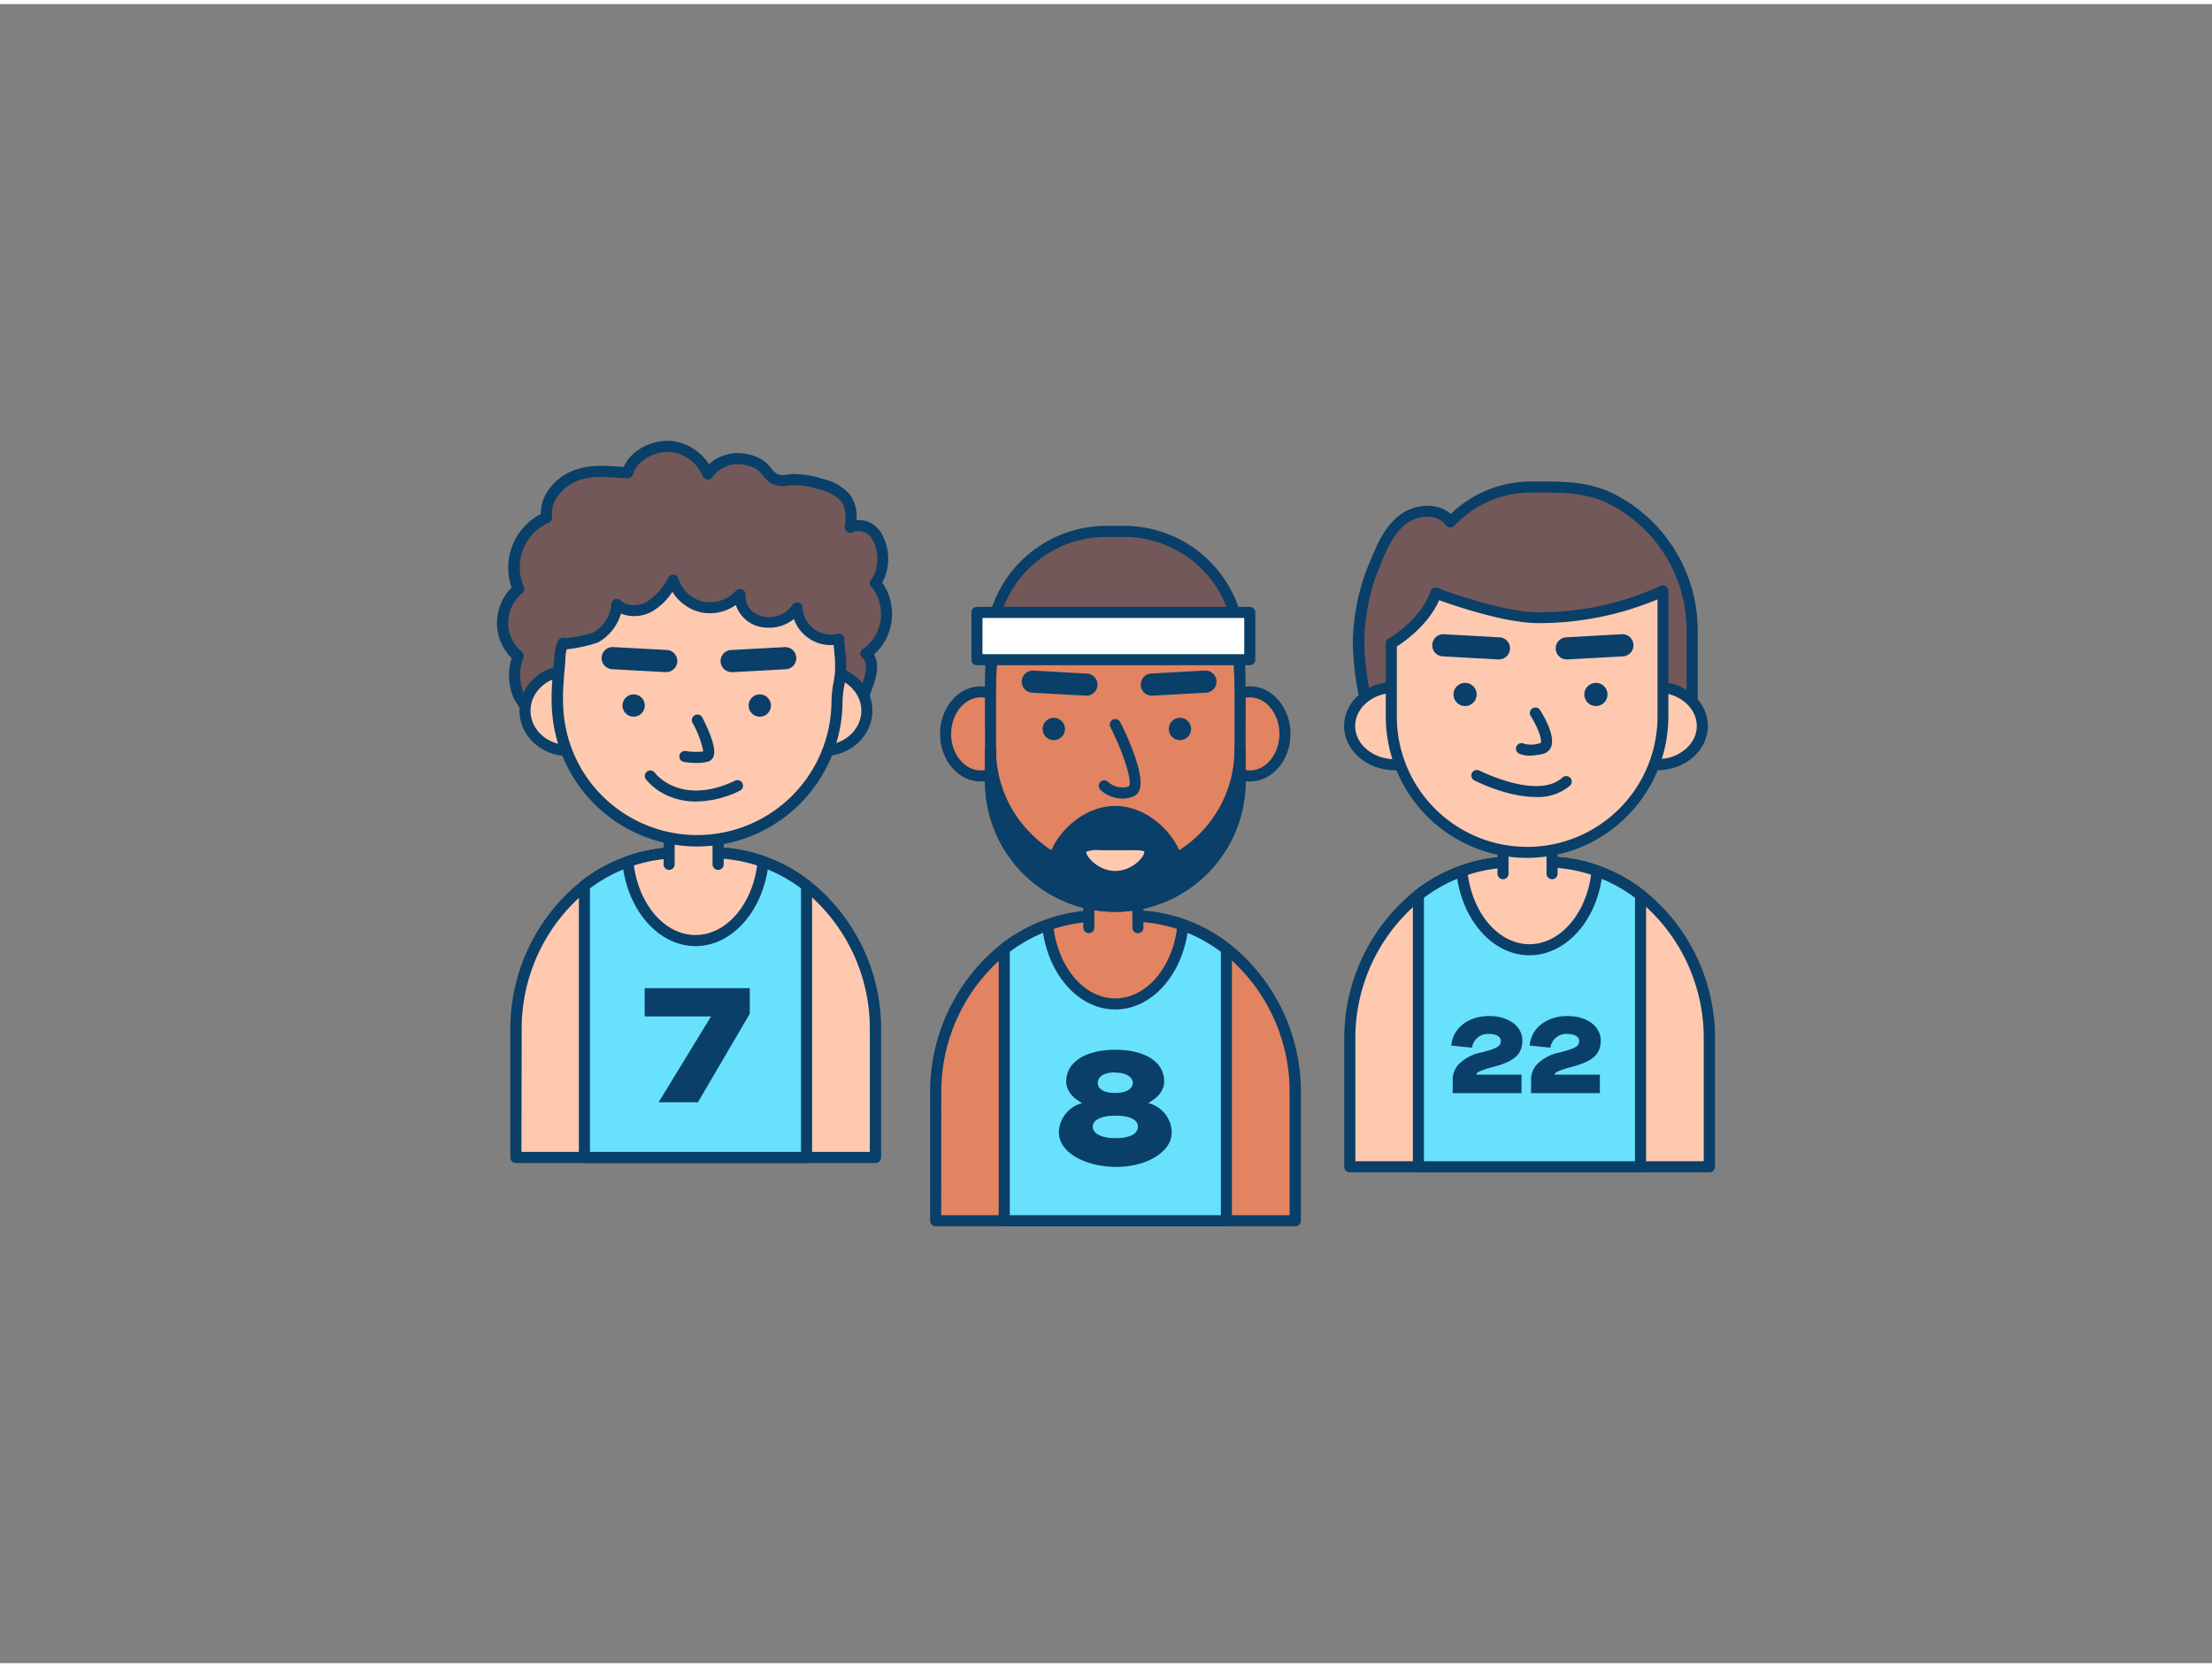 <svg xmlns="http://www.w3.org/2000/svg" viewBox="0 0 400 300" width="406" height="306" class="illustration styles_illustrationTablet__1DWOa"><rect x="0" y="0" width="400" height="300" fill="#808080" stroke="none"/><g id="_569_basketball_game_app_outline" data-name="#569_basketball_game_app_outline"><path d="M158.29,185.61v22.95h-65V185.61a33,33,0,0,1,12.43-26.2,27.87,27.87,0,0,1,17.13-5.94h5.92a27.86,27.86,0,0,1,17.12,5.94A33,33,0,0,1,158.29,185.61Z" fill="#ffc9b0"></path><path d="M158.29,209.56h-65a1,1,0,0,1-1-1V185.61a34.15,34.15,0,0,1,12.82-27,28.76,28.76,0,0,1,17.74-6.15h5.92a28.73,28.73,0,0,1,17.73,6.15,34.16,34.16,0,0,1,12.83,27v22.95A1,1,0,0,1,158.29,209.56Zm-64-2h63V185.61a32.15,32.15,0,0,0-12-25.41,26.81,26.81,0,0,0-16.51-5.73h-5.92a26.82,26.82,0,0,0-16.52,5.73,32.14,32.14,0,0,0-12,25.41Z" fill="#093f68"></path><path d="M145.85,159.41v49.15H105.68V159.41a28.43,28.43,0,0,1,7.86-4.32,27.25,27.25,0,0,1,9.27-1.62h5.92a27.3,27.3,0,0,1,9.27,1.62A28.52,28.52,0,0,1,145.85,159.41Z" fill="#68e1fd"></path><path d="M145.85,209.56H105.68a1,1,0,0,1-1-1V159.41a1,1,0,0,1,.39-.79,29.19,29.19,0,0,1,8.13-4.47,28.1,28.1,0,0,1,9.61-1.68h5.92a28.18,28.18,0,0,1,9.61,1.68,29.13,29.13,0,0,1,8.12,4.47,1,1,0,0,1,.39.79v49.15A1,1,0,0,1,145.85,209.56Zm-39.17-2h38.17V159.9a27.38,27.38,0,0,0-7.19-3.87,26.19,26.19,0,0,0-8.93-1.56h-5.92a26.21,26.21,0,0,0-8.94,1.56,27.54,27.54,0,0,0-7.19,3.87Z" fill="#093f68"></path><path d="M138,155.09c-.77,8-6,14.25-12.23,14.25s-11.46-6.22-12.23-14.25a27.25,27.25,0,0,1,9.27-1.62h5.92A27.3,27.3,0,0,1,138,155.09Z" fill="#ffc9b0"></path><path d="M125.77,170.34c-6.71,0-12.4-6.52-13.23-15.16a1,1,0,0,1,.66-1,28.1,28.1,0,0,1,9.61-1.68h5.92a28.18,28.18,0,0,1,9.61,1.68,1,1,0,0,1,.65,1C138.16,163.82,132.48,170.34,125.77,170.34Zm-11.15-14.57c1,7.22,5.67,12.57,11.15,12.57s10.17-5.35,11.14-12.57a26.41,26.41,0,0,0-8.18-1.3h-5.92A26.47,26.47,0,0,0,114.62,155.77Z" fill="#093f68"></path><polyline points="120.98 155.56 120.98 143.87 129.85 143.87 129.85 155.56" fill="#ffc9b0"></polyline><path d="M129.85,156.56a1,1,0,0,1-1-1V144.87H122v10.69a1,1,0,0,1-2,0V143.87a1,1,0,0,1,1-1h8.87a1,1,0,0,1,1,1v11.69A1,1,0,0,1,129.85,156.56Z" fill="#093f68"></path><path d="M124.1,80.81A8.06,8.06,0,0,1,128,85a6.65,6.65,0,0,1,5.66-2.77,7.65,7.65,0,0,1,3.69,1.06c1.06.66,1.65,2,2.71,2.58s2.06.17,3.29.14a17,17,0,0,1,5.14.84,8.34,8.34,0,0,1,4.39,2.45c1.19,1.53,1.12,3.51.87,5.32,5.69-2,7.34,6.77,4.53,10.08a8.75,8.75,0,0,1-1.69,12.8c1.58,1.25,1,3.74.33,5.63-1.32,3.57-1.57,6.81-5.62,7.13-2.14.17-4.36,0-6.5,0H96.26c.86,0-2.34-4.95-2.43-5.16a9.15,9.15,0,0,1-.11-7.17c-3.79-2.82-3.74-9.4.08-12.17a9.8,9.8,0,0,1,5-12.88c-.46-3.19,2-6.26,5-7.49,3.19-1.31,6.37-.75,9.67-.64.8-3,4.52-4.86,7.45-4.74A7.84,7.84,0,0,1,124.1,80.81Z" fill="#725858"></path><path d="M149.13,131.31c-.74,0-1.48,0-2.21,0s-1.43,0-2.13,0H96.26a1,1,0,0,1-.92-1.38,26.13,26.13,0,0,0-2.09-3.78c-.2-.33-.32-.55-.34-.6a10.35,10.35,0,0,1-.38-7.26,9,9,0,0,1,0-12.77A10.89,10.89,0,0,1,97.8,92.22c-.1-3.54,2.66-6.55,5.65-7.78,2.77-1.15,5.51-1,8.16-.82l1.19.07c1.3-3.08,5.12-4.85,8.19-4.71a8.85,8.85,0,0,1,3.56.94,9.26,9.26,0,0,1,3.65,3.28,7.84,7.84,0,0,1,5.47-2,8.67,8.67,0,0,1,4.19,1.21,6.55,6.55,0,0,1,1.56,1.49,4.69,4.69,0,0,0,1.1,1.06,2.55,2.55,0,0,0,1.66.13,9.8,9.8,0,0,1,1.14-.11,17.49,17.49,0,0,1,5.44.88,9.23,9.23,0,0,1,4.9,2.79,6.73,6.73,0,0,1,1.21,4.67,4.69,4.69,0,0,1,4.37,2.15,9.24,9.24,0,0,1,.3,9.15,9.88,9.88,0,0,1-1.5,13c.81,1.34.74,3.28-.19,5.81-.22.59-.41,1.17-.59,1.73-.91,2.82-1.86,5.73-5.89,6C150.63,131.29,149.88,131.31,149.13,131.31Zm-51.89-2.08h47.55c.72,0,1.45,0,2.18,0a39.88,39.88,0,0,0,4.24,0c2.59-.2,3.17-1.66,4.15-4.67.19-.58.39-1.19.61-1.81.59-1.58,1.06-3.65,0-4.5a1,1,0,0,1-.38-.84,1,1,0,0,1,.47-.79,7.76,7.76,0,0,0,1.49-11.27,1,1,0,0,1,0-1.33c1.44-1.7,1.48-5.38.08-7.42a2.79,2.79,0,0,0-3.52-1.07,1,1,0,0,1-1-.17,1,1,0,0,1-.35-.91c.22-1.63.3-3.32-.67-4.57a7.55,7.55,0,0,0-3.89-2.1,15.38,15.38,0,0,0-4.83-.8,8.44,8.44,0,0,0-.92.09,4.32,4.32,0,0,1-2.86-.35,5.85,5.85,0,0,1-1.69-1.54,5.18,5.18,0,0,0-1.08-1.07,6.73,6.73,0,0,0-3.19-.91,5.62,5.62,0,0,0-4.8,2.33,1,1,0,0,1-.93.43,1,1,0,0,1-.83-.62,7.06,7.06,0,0,0-3.4-3.63h0a6.7,6.7,0,0,0-2.74-.73c-2.5-.09-5.78,1.51-6.44,4a1,1,0,0,1-1,.74c-.66,0-1.32-.06-2-.1-2.54-.15-4.93-.3-7.28.67s-4.78,3.59-4.37,6.42a1,1,0,0,1-.63,1.08,8.78,8.78,0,0,0-4.51,11.5,1,1,0,0,1-.31,1.25,6.93,6.93,0,0,0-.08,10.56,1,1,0,0,1,.33,1.19,8.22,8.22,0,0,0,.1,6.38h0A3.55,3.55,0,0,1,95,125,26.64,26.64,0,0,1,97.24,129.23Zm-1,0Z" fill="#093f68"></path><ellipse cx="102.82" cy="127.78" rx="7.9" ry="7.23" fill="#ffc9b0"></ellipse><path d="M102.82,136c-4.9,0-8.89-3.69-8.89-8.22s4-8.23,8.89-8.23,8.9,3.69,8.9,8.23S107.73,136,102.82,136Zm0-14.45c-3.8,0-6.89,2.79-6.89,6.23S99,134,102.82,134s6.9-2.79,6.9-6.22S106.63,121.55,102.82,121.55Z" fill="#093f68"></path><ellipse cx="148.86" cy="127.78" rx="7.9" ry="7.23" fill="#ffc9b0"></ellipse><path d="M148.86,136c-4.9,0-8.89-3.69-8.89-8.22s4-8.23,8.89-8.23,8.9,3.69,8.9,8.23S153.77,136,148.86,136Zm0-14.45c-3.8,0-6.89,2.79-6.89,6.23s3.09,6.22,6.89,6.22,6.9-2.79,6.9-6.22S152.67,121.55,148.86,121.55Z" fill="#093f68"></path><path d="M126.07,151.33a25.29,25.29,0,0,1-24.65-19.57c-1.08-4.68-.63-8.82-.18-13.59a6.6,6.6,0,0,1,.6-2.6c-.27.49,5.29-.72,5.85-1a7.6,7.6,0,0,0,3.88-6c1.53,1.49,4.1,1.43,6,.37a12.43,12.43,0,0,0,4.2-4.74,7.15,7.15,0,0,0,5.32,4.86,7.43,7.43,0,0,0,6.76-2.32c-.1,2.79,1.92,4.79,4.78,5a6.14,6.14,0,0,0,5.55-2.64,6.12,6.12,0,0,0,7.54,5.64,54.48,54.48,0,0,1,.31,6.11c-.14,1.72-.63,3.42-.63,5.19A25.29,25.29,0,0,1,126.07,151.33Z" fill="#ffc9b0"></path><path d="M126.07,152.33A26.3,26.3,0,0,1,100.45,132c-1.08-4.63-.7-8.64-.27-13.29l.06-.62a7.47,7.47,0,0,1,.72-3,1,1,0,0,1,1.34-.42,29.06,29.06,0,0,0,4.93-1,6.58,6.58,0,0,0,3.34-5.17,1,1,0,0,1,.64-.87,1,1,0,0,1,1.05.22c1.24,1.2,3.38,1,4.77.21a11.52,11.52,0,0,0,3.83-4.37,1,1,0,0,1,1.83.21,6.14,6.14,0,0,0,4.56,4.17,6.42,6.42,0,0,0,5.85-2,1,1,0,0,1,1.11-.22,1,1,0,0,1,.6,1c-.08,2.18,1.48,3.79,3.87,4a5.17,5.17,0,0,0,4.63-2.21,1,1,0,0,1,1.83.51,5.11,5.11,0,0,0,6.31,4.71,1,1,0,0,1,.84.18,1,1,0,0,1,.39.76c0,.72.1,1.45.16,2.18a22.73,22.73,0,0,1,.15,4.05c-.06.76-.19,1.5-.31,2.21a18.37,18.37,0,0,0-.32,2.9A26.32,26.32,0,0,1,126.07,152.33Zm-23.6-35.66a10.15,10.15,0,0,0-.24,1.59l0,.62c-.42,4.47-.78,8.33.22,12.65a24.24,24.24,0,0,0,4.81,9.83A24.3,24.3,0,0,0,150.36,126a19.59,19.59,0,0,1,.35-3.22c.12-.71.23-1.38.28-2a21.33,21.33,0,0,0-.14-3.71c0-.39-.07-.78-.1-1.17a7.1,7.1,0,0,1-7.19-4.7,7.14,7.14,0,0,1-5.05,1.55,6,6,0,0,1-5.45-4.1,8.05,8.05,0,0,1-6.21,1.36,8.21,8.21,0,0,1-5.26-3.74,11.06,11.06,0,0,1-3.57,3.5,6.61,6.61,0,0,1-5.73.45,8.89,8.89,0,0,1-4.09,5.18,20.42,20.42,0,0,1-3.32.9A18.38,18.38,0,0,1,102.47,116.67Z" fill="#093f68"></path><path d="M126,137.23a15.1,15.1,0,0,1-2.33-.19,1,1,0,0,1-.81-1.16,1,1,0,0,1,1.15-.81,10.9,10.9,0,0,0,3.17.07,17.61,17.61,0,0,0-1.95-5.18A1,1,0,0,1,127,129c1,2,2.69,5.58,2,7.12a1.48,1.48,0,0,1-1,.87A8.2,8.2,0,0,1,126,137.23Z" fill="#093f68"></path><path d="M128.58,183.06v0h-12v-5.11h19v4.63l-9.37,16h-7.11Z" fill="#093f68"></path><circle cx="114.58" cy="126.84" r="2.02" fill="#093f68"></circle><circle cx="137.39" cy="126.84" r="2.02" fill="#093f68"></circle><path d="M120.42,120.8h-.11l-9.63-.53a2,2,0,1,1,.22-4l9.63.52a2,2,0,0,1-.11,4Z" fill="#093f68"></path><path d="M132.36,120.8a2,2,0,0,1-.11-4l9.63-.52a2,2,0,1,1,.22,4l-9.63.53Z" fill="#093f68"></path><path d="M125.89,144.2a12.42,12.42,0,0,1-4.81-.92,10.63,10.63,0,0,1-4.28-3.1,1,1,0,0,1,1.6-1.2h0c.19.26,4.75,6.08,14.53,1.45a1,1,0,0,1,.86,1.81A18.39,18.39,0,0,1,125.89,144.2Z" fill="#093f68"></path><path d="M234.2,197.07v23h-65v-23a33,33,0,0,1,12.44-26.2,27.84,27.84,0,0,1,17.12-5.94h5.92a27.89,27.89,0,0,1,17.13,5.94A33,33,0,0,1,234.2,197.07Z" fill="#e28362"></path><path d="M234.2,221h-65a1,1,0,0,1-1-1v-23a34.18,34.18,0,0,1,12.82-27,28.84,28.84,0,0,1,17.74-6.15h5.92a28.82,28.82,0,0,1,17.74,6.15,34.15,34.15,0,0,1,12.82,27v23A1,1,0,0,1,234.2,221Zm-64-2h63v-22a32.11,32.11,0,0,0-12-25.4,26.78,26.78,0,0,0-16.51-5.74h-5.92a26.82,26.82,0,0,0-16.51,5.74,32.14,32.14,0,0,0-12.05,25.4Z" fill="#093f68"></path><path d="M221.77,170.87V220H181.6V170.87a28.52,28.52,0,0,1,7.85-4.32,27.25,27.25,0,0,1,9.27-1.62h5.92a27.25,27.25,0,0,1,9.27,1.62A28.58,28.58,0,0,1,221.77,170.87Z" fill="#68e1fd"></path><path d="M221.77,221H181.6a1,1,0,0,1-1-1V170.87a1,1,0,0,1,.38-.79,29.85,29.85,0,0,1,8.13-4.47,28.43,28.43,0,0,1,9.61-1.68h5.92a28.38,28.38,0,0,1,9.61,1.68,29.71,29.71,0,0,1,8.13,4.47,1,1,0,0,1,.39.79V220A1,1,0,0,1,221.77,221Zm-39.17-2h38.17V171.37a27.54,27.54,0,0,0-7.19-3.87,26.26,26.26,0,0,0-8.94-1.57h-5.92a26.44,26.44,0,0,0-8.93,1.56,27.71,27.71,0,0,0-7.19,3.88Z" fill="#093f68"></path><path d="M213.91,166.55c-.77,8-6,14.25-12.23,14.25s-11.46-6.22-12.23-14.25a27.25,27.25,0,0,1,9.27-1.62h5.92A27.25,27.25,0,0,1,213.91,166.55Z" fill="#e28362"></path><path d="M201.68,181.8c-6.71,0-12.39-6.51-13.23-15.15a1,1,0,0,1,.66-1,28.43,28.43,0,0,1,9.61-1.68h5.92a28.38,28.38,0,0,1,9.61,1.68,1,1,0,0,1,.66,1C214.08,175.29,208.39,181.8,201.68,181.8Zm-11.14-14.56c1,7.22,5.66,12.56,11.14,12.56s10.17-5.34,11.15-12.56a26.19,26.19,0,0,0-8.19-1.31h-5.92A26.08,26.08,0,0,0,190.54,167.24Z" fill="#093f68"></path><polyline points="196.89 167.02 196.89 155.34 205.77 155.34 205.77 167.02" fill="#e28362"></polyline><path d="M205.77,168a1,1,0,0,1-1-1V156.34h-6.88V167a1,1,0,0,1-2,0V155.34a1,1,0,0,1,1-1h8.88a1,1,0,0,1,1,1V167A1,1,0,0,1,205.77,168Z" fill="#093f68"></path><ellipse cx="226.01" cy="131.97" rx="6.36" ry="7.61" fill="#e28362"></ellipse><path d="M226,140.58c-4.06,0-7.37-3.86-7.37-8.61s3.31-8.61,7.37-8.61,7.36,3.86,7.36,8.61S230.07,140.58,226,140.58Zm0-15.22c-3,0-5.37,3-5.37,6.61s2.41,6.61,5.37,6.61,5.36-3,5.36-6.61S229,125.36,226,125.36Z" fill="#093f68"></path><ellipse cx="177.35" cy="131.97" rx="6.36" ry="7.61" fill="#e28362"></ellipse><path d="M177.35,140.58c-4.06,0-7.36-3.86-7.36-8.61s3.3-8.61,7.36-8.61,7.37,3.86,7.37,8.61S181.41,140.58,177.35,140.58Zm0-15.22c-2.95,0-5.36,3-5.36,6.61s2.41,6.61,5.36,6.61,5.37-3,5.37-6.61S180.31,125.36,177.35,125.36Z" fill="#093f68"></path><path d="M200,95.35h3.29a20.88,20.88,0,0,1,20.88,20.88v14.06a0,0,0,0,1,0,0H179.12a0,0,0,0,1,0,0V116.23A20.88,20.88,0,0,1,200,95.35Z" fill="#725858"></path><path d="M224.17,131.29h-45a1,1,0,0,1-1-1V116.23A21.9,21.9,0,0,1,200,94.35h3.29a21.9,21.9,0,0,1,21.88,21.88v14.06A1,1,0,0,1,224.17,131.29Zm-44-2h43V116.23a19.9,19.9,0,0,0-19.88-19.88H200a19.9,19.9,0,0,0-19.88,19.88Z" fill="#093f68"></path><path d="M224.24,124.53v16.05a22.56,22.56,0,0,1-22.56,22.56h0a22.56,22.56,0,0,1-22.56-22.56V124.53c0-25.17,9.36-7.54,22.56-7.54S224.24,99.36,224.24,124.53Z" fill="#e28362"></path><path d="M201.68,164.14a23.59,23.59,0,0,1-23.56-23.56V124.53c0-8.34,1-12.52,3.35-14s5.31.07,8.77,1.81,7.2,3.62,11.44,3.62,8.07-1.92,11.44-3.62,6.45-3.24,8.77-1.81,3.35,5.63,3.35,14v16.05A23.59,23.59,0,0,1,201.68,164.14ZM183.6,112a2.11,2.11,0,0,0-1.08.27c-1.62,1-2.4,5-2.4,12.27v16.05a21.56,21.56,0,0,0,43.12,0V124.53c0-7.26-.78-11.27-2.4-12.27-1.37-.84-3.89.43-6.82,1.9-3.4,1.71-7.62,3.83-12.34,3.83s-8.94-2.12-12.34-3.83C187.06,113,185,112,183.6,112Z" fill="#093f68"></path><path d="M224.24,134.75v5.83a22.56,22.56,0,1,1-45.12,0v-5.83a22.49,22.49,0,0,0,6.61,15.95,22.11,22.11,0,0,0,4.91,3.73c1.18-3.92,5.74-8.5,11-8.5s9.86,4.58,11,8.5A22.54,22.54,0,0,0,224.24,134.75Z" fill="#093f68"></path><path d="M201.68,164.15a23.58,23.58,0,0,1-23.56-23.57v-5.83a1,1,0,0,1,2,0A21.37,21.37,0,0,0,186.44,150a21,21,0,0,0,3.68,3c1.78-4.06,6.37-8,11.56-8s9.78,4,11.56,8a21.62,21.62,0,0,0,10-18.21,1,1,0,0,1,2,0v5.83A23.6,23.6,0,0,1,201.68,164.15Zm-21-18.73a21.56,21.56,0,0,0,42,0,23.49,23.49,0,0,1-9.49,9.92,1,1,0,0,1-1.45-.58c-1.13-3.76-5.45-7.79-10.08-7.79s-9,4-10.08,7.79a1,1,0,0,1-.58.64,1,1,0,0,1-.87-.06,23.14,23.14,0,0,1-5.13-3.89A23.94,23.94,0,0,1,180.66,145.42Z" fill="#093f68"></path><path d="M202.92,143.67a5.91,5.91,0,0,1-4-1.66,1,1,0,0,1,1.44-1.38,3.79,3.79,0,0,0,3.78.83c.63-.63-.69-5.45-3.35-10.72a1,1,0,0,1,.44-1.35,1,1,0,0,1,1.34.45c.79,1.55,4.63,9.43,3.46,12.31a2.06,2.06,0,0,1-1.25,1.2A5.6,5.6,0,0,1,202.92,143.67Z" fill="#093f68"></path><path d="M195.64,198.75v-.06c-1.87-1-2.83-2.35-2.83-3.86,0-3.6,3.6-5.74,8.89-5.74s8.82,2.14,8.82,5.74c0,1.54-1,2.82-2.82,3.86v.06a5.56,5.56,0,0,1,4.18,5.2c.09,3.65-4.66,6.38-10.18,6.32s-10.31-2.67-10.22-6.32A5.6,5.6,0,0,1,195.64,198.75ZM201.7,201c-2.53,0-4.1.77-4.1,2s1.57,2.07,4.1,2.07,4.07-.74,4.07-2.07S204.19,201,201.7,201Zm0-7.82c-2,0-3.18.69-3.18,1.9s1.25,1.82,3.18,1.82,3.14-.75,3.14-1.82S203.63,193.22,201.7,193.22Z" fill="#093f68"></path><circle cx="190.56" cy="131.08" r="2.02" fill="#093f68"></circle><circle cx="213.37" cy="131.08" r="2.02" fill="#093f68"></circle><path d="M196.41,125.05h-.11l-9.64-.53a2,2,0,0,1-1.89-2.1,2,2,0,0,1,2.11-1.89l9.63.53a2,2,0,0,1-.1,4Z" fill="#093f68"></path><path d="M208.34,125.05a2,2,0,0,1-.1-4l9.63-.53a2,2,0,0,1,.22,4l-9.64.53Z" fill="#093f68"></path><path d="M207.93,153.3c0,1.64-2.8,4.45-6.25,4.45s-6.25-2.81-6.25-4.45,2.8-1.27,6.25-1.27S207.93,151.66,207.93,153.3Z" fill="#ffc9b0"></path><path d="M201.68,158.75c-4,0-7.25-3.3-7.25-5.45a2,2,0,0,1,.58-1.44c.94-.92,2.67-.89,5.07-.85,1,0,2.18,0,3.21,0,2.4,0,4.12-.07,5.06.85a2,2,0,0,1,.58,1.44C208.93,155.45,205.68,158.75,201.68,158.75ZM198.82,153a5.48,5.48,0,0,0-2.4.28c0,1,2.28,3.47,5.26,3.47s5.25-2.45,5.25-3.45v-.05c-.31-.3-2.29-.26-3.61-.24-1,0-2.23,0-3.28,0Z" fill="#093f68"></path><rect x="176.67" y="109.99" width="49.34" height="8.56" fill="#fff"></rect><path d="M226,119.55H176.67a1,1,0,0,1-1-1V110a1,1,0,0,1,1-1H226a1,1,0,0,1,1,1v8.56A1,1,0,0,1,226,119.55Zm-48.34-2H225V111H177.67Z" fill="#093f68"></path><path d="M309.09,187.3v22.95h-65V187.3a33,33,0,0,1,12.44-26.2,27.86,27.86,0,0,1,17.12-5.94h5.93a27.86,27.86,0,0,1,17.12,5.94A33,33,0,0,1,309.09,187.3Z" fill="#ffc9b0"></path><path d="M309.09,211.25h-65a1,1,0,0,1-1-1V187.3a34.16,34.16,0,0,1,12.83-27,28.79,28.79,0,0,1,17.73-6.15h5.93a28.79,28.79,0,0,1,17.73,6.15,34.15,34.15,0,0,1,12.82,27v22.95A1,1,0,0,1,309.09,211.25Zm-64-2h63V187.3a32.17,32.17,0,0,0-12-25.41,26.81,26.81,0,0,0-16.51-5.73h-5.93a26.87,26.87,0,0,0-16.51,5.73,32.17,32.17,0,0,0-12.05,25.41Z" fill="#093f68"></path><path d="M296.66,161.1v49.15H256.49V161.1a28.52,28.52,0,0,1,7.85-4.32,27.34,27.34,0,0,1,9.27-1.62h5.93a27.34,27.34,0,0,1,9.27,1.62A28.52,28.52,0,0,1,296.66,161.1Z" fill="#68e1fd"></path><path d="M296.66,211.25H256.49a1,1,0,0,1-1-1V161.1a1,1,0,0,1,.39-.79,29.44,29.44,0,0,1,8.13-4.47,28.33,28.33,0,0,1,9.6-1.68h5.93a28.33,28.33,0,0,1,9.6,1.68,29.44,29.44,0,0,1,8.13,4.47,1,1,0,0,1,.39.79v49.15A1,1,0,0,1,296.66,211.25Zm-39.17-2h38.17V161.6a27.25,27.25,0,0,0-7.19-3.87,26.25,26.25,0,0,0-8.93-1.57h-5.93a26.44,26.44,0,0,0-8.93,1.56,27.42,27.42,0,0,0-7.19,3.88Z" fill="#093f68"></path><path d="M288.81,156.78c-.78,8-6,14.25-12.24,14.25s-11.46-6.22-12.23-14.25a27.34,27.34,0,0,1,9.27-1.62h5.93A27.34,27.34,0,0,1,288.81,156.78Z" fill="#ffc9b0"></path><path d="M276.57,172c-6.7,0-12.39-6.51-13.22-15.15a1,1,0,0,1,.65-1,28.43,28.43,0,0,1,9.61-1.68h5.93a28.33,28.33,0,0,1,9.6,1.68,1,1,0,0,1,.66,1C289,165.52,283.28,172,276.57,172Zm-11.14-14.56c1,7.21,5.67,12.56,11.14,12.56s10.17-5.35,11.15-12.56a26.17,26.17,0,0,0-8.18-1.31h-5.93A26.17,26.17,0,0,0,265.43,157.47Z" fill="#093f68"></path><polyline points="271.79 157.25 271.79 145.57 280.66 145.57 280.66 157.25" fill="#ffc9b0"></polyline><path d="M280.66,158.25a1,1,0,0,1-1-1V146.57h-6.87v10.68a1,1,0,0,1-2,0V145.57a1,1,0,0,1,1-1h8.87a1,1,0,0,1,1,1v11.68A1,1,0,0,1,280.66,158.25Z" fill="#093f68"></path><path d="M273.85,87.56a19.12,19.12,0,0,1,3.12-.24c4.81,0,9.73-.13,14.13,2A26.74,26.74,0,0,1,306,113.16V132.9H247.22c-.34-1.16.18-2.53.23-3.69a15.55,15.55,0,0,0-.57-3.81,53.64,53.64,0,0,1-1.16-9.78,38.18,38.18,0,0,1,3.17-15.05c1.17-2.86,2.55-5.82,5.07-7.6s6.52-1.84,8.32.67A20.07,20.07,0,0,1,273.85,87.56Z" fill="#725858"></path><path d="M306,133.9H247.22a1,1,0,0,1-1-.73,6.3,6.3,0,0,1,0-2.87,8.6,8.6,0,0,0,.15-1.13,10.46,10.46,0,0,0-.37-2.72l-.18-.85a54.85,54.85,0,0,1-1.18-10A38.69,38.69,0,0,1,248,100.19c1.17-2.87,2.66-6.09,5.42-8,2.54-1.8,6.54-2.09,8.92,0a21,21,0,0,1,11.38-5.62h0a20.89,20.89,0,0,1,3.24-.25h.9c4.6,0,9.36,0,13.71,2.12A27.68,27.68,0,0,1,307,113.16V132.9A1,1,0,0,1,306,133.9Zm-57.86-2H305V113.16a25.65,25.65,0,0,0-14.31-22.92c-3.93-1.92-8.45-1.92-12.83-1.92H277a18.18,18.18,0,0,0-3,.23,19,19,0,0,0-11,5.77,1,1,0,0,1-.79.32,1,1,0,0,1-.75-.41c-1.45-2-4.85-1.91-6.93-.44-2.32,1.64-3.61,4.43-4.72,7.16a37,37,0,0,0-3.1,14.65,53.37,53.37,0,0,0,1.14,9.6l.18.82a12.5,12.5,0,0,1,.41,3.24,10.63,10.63,0,0,1-.18,1.38A10.34,10.34,0,0,0,248.11,131.9Z" fill="#093f68"></path><ellipse cx="252.2" cy="130.52" rx="8.15" ry="7.02" fill="#ffc9b0"></ellipse><path d="M252.2,138.54c-5,0-9.15-3.6-9.15-8s4.11-8,9.15-8,9.15,3.59,9.15,8S257.24,138.54,252.2,138.54Zm0-14c-3.94,0-7.15,2.7-7.15,6s3.21,6,7.15,6,7.15-2.71,7.15-6S256.14,124.5,252.2,124.5Z" fill="#093f68"></path><ellipse cx="299.69" cy="130.52" rx="8.15" ry="7.02" fill="#ffc9b0"></ellipse><path d="M299.69,138.54c-5,0-9.14-3.6-9.14-8s4.1-8,9.14-8,9.15,3.59,9.15,8S304.73,138.54,299.69,138.54Zm0-14c-3.94,0-7.14,2.7-7.14,6s3.2,6,7.14,6,7.15-2.71,7.15-6S303.63,124.5,299.69,124.5Z" fill="#093f68"></path><path d="M276.16,153.39h0a24.56,24.56,0,0,1-24.57-24.56V115.6s6.19-3.53,8-9.09c0,0,11.74,4.45,18.54,4.43a52.92,52.92,0,0,0,22.57-4.86v22.75A24.56,24.56,0,0,1,276.16,153.39Z" fill="#ffc9b0"></path><path d="M276.16,154.39a25.6,25.6,0,0,1-25.57-25.56V115.6a1,1,0,0,1,.51-.87c.06,0,5.87-3.41,7.57-8.53a1,1,0,0,1,.52-.59,1,1,0,0,1,.78,0c.12.05,11.61,4.37,18.15,4.37h0a52.44,52.44,0,0,0,22.11-4.75,1,1,0,0,1,1.46.89v22.75A25.6,25.6,0,0,1,276.16,154.39Zm-23.57-38.23v12.67a23.57,23.57,0,0,0,47.14,0V107.65a55.91,55.91,0,0,1-21.57,4.29h0c-5.85,0-15-3.09-17.92-4.15C258.31,112.22,254.06,115.22,252.59,116.16Z" fill="#093f68"></path><path d="M277.72,143.38c-5.23,0-10.79-2.85-11.12-3a1,1,0,0,1-.42-1.35,1,1,0,0,1,1.34-.42c.11,0,10.42,5.32,15,1.28a1,1,0,1,1,1.33,1.49A9,9,0,0,1,277.72,143.38Z" fill="#093f68"></path><path d="M276.66,135.89a4.23,4.23,0,0,1-2.06-.41,1,1,0,0,1,1-1.73h0a5,5,0,0,0,2.9-.11c.1,0,.1,0,.12-.07.28-.71-.73-3.12-1.82-4.84a1,1,0,0,1,.31-1.38,1,1,0,0,1,1.38.31c.67,1.06,2.79,4.66,2,6.66a2.08,2.08,0,0,1-1.5,1.27A10.28,10.28,0,0,1,276.66,135.89Z" fill="#093f68"></path><circle cx="264.93" cy="124.84" r="2.1" fill="#093f68"></circle><circle cx="288.59" cy="124.84" r="2.1" fill="#093f68"></circle><path d="M271,118.5h-.11l-10-.55a2,2,0,1,1,.22-4l10,.55a2,2,0,0,1-.11,4Z" fill="#093f68"></path><path d="M283.38,118.5a2,2,0,0,1-.11-4l10-.55a2,2,0,1,1,.22,4l-10,.55Z" fill="#093f68"></path><path d="M275.14,193.59v3.35H262.7v-2.28a4,4,0,0,1,1.07-2.94,7.83,7.83,0,0,1,4.09-2.14c3-.77,3.53-1.17,3.53-2.08,0-.74-.75-1.27-2.1-1.27a2.89,2.89,0,0,0-3.1,2.48l-3.75-.38c.28-3.19,3.1-5.34,6.85-5.34,3.55,0,6,1.89,6,4.41s-1.47,3.71-4.78,4.66a3.92,3.92,0,0,0-.48.14,13.55,13.55,0,0,0-2.66.89,1,1,0,0,0-.45.5Z" fill="#093f68"></path><path d="M289.31,193.59v3.35H276.87v-2.28a4,4,0,0,1,1.07-2.94,7.83,7.83,0,0,1,4.09-2.14c3-.77,3.53-1.17,3.53-2.08,0-.74-.75-1.27-2.1-1.27a2.89,2.89,0,0,0-3.1,2.48l-3.75-.38c.28-3.19,3.1-5.34,6.85-5.34,3.55,0,6,1.89,6,4.41s-1.47,3.71-4.78,4.66a3.92,3.92,0,0,0-.48.14,13.55,13.55,0,0,0-2.66.89,1,1,0,0,0-.45.5Z" fill="#093f68"></path></g></svg>